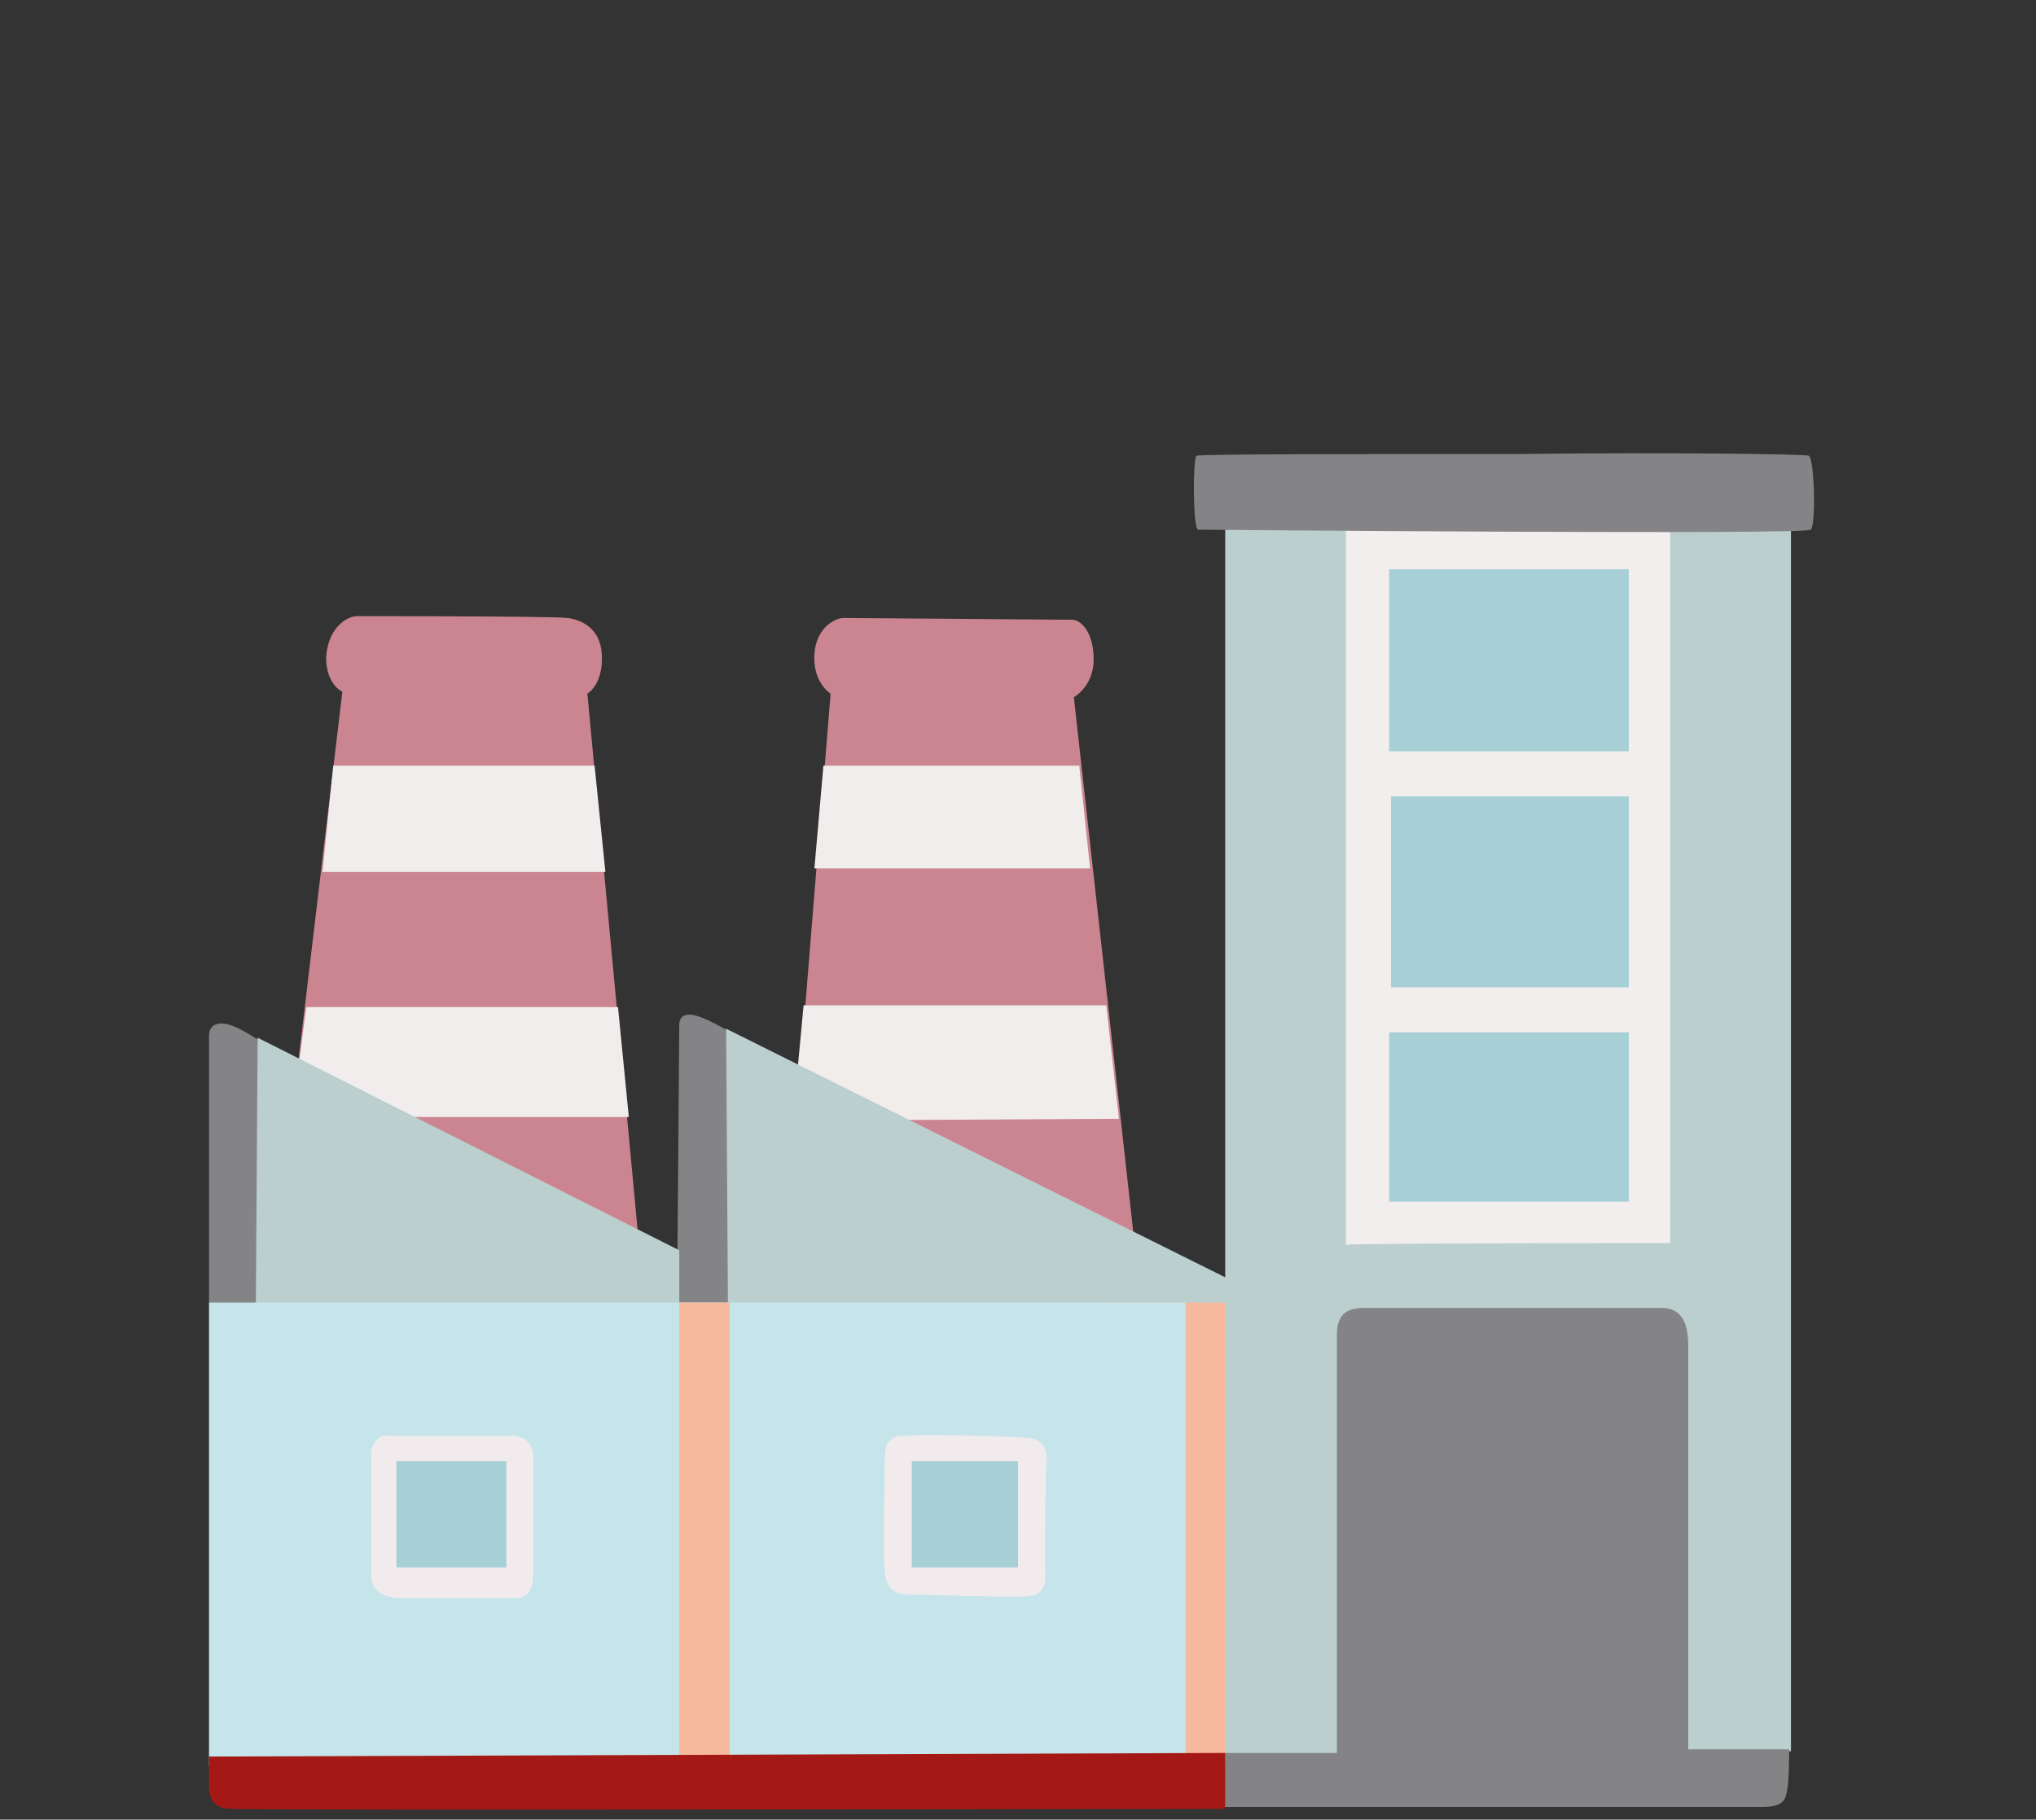 <?xml version="1.0" encoding="utf-8"?>
<!-- Generator: Adobe Illustrator 25.4.1, SVG Export Plug-In . SVG Version: 6.00 Build 0)  -->
<svg version="1.1" id="圖層_1" xmlns="http://www.w3.org/2000/svg" xmlns:xlink="http://www.w3.org/1999/xlink" x="0px" y="0px"
	 viewBox="0 0 113 101" style="enable-background:new 0 0 113 101;" xml:space="preserve">
<rect x="0" y="0" width="113" height="101" fill="#333333" stroke="none"/>
<style type="text/css">
	.st0{fill:#CB8590;}
	.st1{fill:#F1EDEC;}
	.st2{fill:#848486;}
	.st3{fill:#BACFCE;}
	.st4{fill:#F2EEED;}
	.st5{fill:#A7D0D6;}
	.st6{fill:#F6B99D;}
	.st7{fill:#C6E5EA;}
	.st8{fill:#A41916;}
	.st9{fill:#F1EBEE;}
</style>
<path class="st0" d="M32.6,38.5c0,0,0.9-0.5,0.8-2.2c-0.1-1.5-1.2-1.9-1.9-2c-0.8-0.1-11.2-0.1-11.7-0.1c-0.5,0-1.6,0.6-1.7,2.3
	c0,1.5,0.9,1.9,0.9,1.9l-2.5,21l8.2,8.7l10.7,0.3L32.6,38.5z"/>
<path class="st0" d="M46.1,38.5c0,0-1-0.6-0.9-2.2c0.1-1.5,1.2-2,1.6-2c0.4,0,12.3,0.1,12.7,0.1c0.5,0,1.2,0.7,1.2,2.2
	c0,1.5-1.1,2.1-1.1,2.1L63,69.3l-18.7-8.6L46.1,38.5z"/>
<path class="st1" d="M18.5,42.5l14.5,0l0.6,5.9l-15.7,0C17.9,48.4,18.5,42.4,18.5,42.5z"/>
<path class="st1" d="M17,55.9l17.3,0l0.6,6.1l-18.7,0L17,55.9z"/>
<path class="st1" d="M45.7,42.5l14.2,0l0.6,5.7l-15.3,0L45.7,42.5z"/>
<path class="st1" d="M44.6,55.8l16.8,0l0.7,6.3l-18.1,0.1L44.6,55.8z"/>
<path class="st2" d="M11.6,72.3l0-14.8c0-0.7,0.6-0.8,1.2-0.6c0.6,0.2,1.5,0.8,1.5,0.8l7.9,12.6l15.4-0.8c0,0,0.1-11.8,0.1-12.6
	c0-0.8,0.8-0.6,1.3-0.4c0.5,0.2,1.4,0.7,1.4,0.7l3.8,18.9l-31-0.9L11.6,72.3z"/>
<path class="st3" d="M14.2,72.3l0.1-14.7l23.4,11.8l0,4.1l-23.3,0L14.2,72.3z"/>
<path class="st3" d="M40,73.3l0.4-1l-0.1-15.2L68,70.9v-43h31.4v69.3l-16,1.2l-21,0.1L40,73.3z"/>
<path class="st2" d="M67.4,97.3l6.8,0V74.1c0-1,0.4-1.5,1.5-1.5h16.5c0.9,0,1.5,0.5,1.5,2.1v22.4l5.6,0c0,0,0,1.7-0.1,2.2
	c-0.1,0.6-0.2,1-1.4,1l-31.6,0L67.4,97.3z"/>
<path class="st4" d="M74.7,69.1V29l8.4-2.1l9.6,2.3V69C92.8,69,74.6,69,74.7,69.1z"/>
<path class="st5" d="M77.1,31.6h13.3v10.1H77.1V31.6z"/>
<path class="st5" d="M77.2,44.2h13.2v10.6H77.2V44.2z"/>
<path class="st5" d="M77.1,57.3h13.3v9.4H77.1V57.3z"/>
<path class="st2" d="M66.4,25.3c-0.2,0.2-0.2,4.1,0.1,4.1c0.3,0,33.8,0.3,34,0c0.3-0.3,0.2-3.9-0.1-4.1c-0.1-0.1-8-0.2-16.1-0.1
	C75.6,25.2,66.6,25.2,66.4,25.3z"/>
<path class="st6" d="M61.3,72.3H68v25.5h-6.7V72.3z"/>
<path class="st7" d="M11.6,72.3h54.2V98H11.6V72.3z"/>
<path class="st6" d="M37.7,72.3h2.8V99h-2.8V72.3z"/>
<path class="st8" d="M68,97.3l-56.4,0.2v1.6c0,0.5,0.1,1.3,1.2,1.3c1.1,0.1,55.2,0,55.2,0S68,97.4,68,97.3z"/>
<path class="st9" d="M20.6,80.8c0,0.6,0,6.1,0,6.6c0,0.8,0.5,1.2,1.4,1.3c0.9,0,6.3,0,6.8,0c0.8-0.1,0.8-1,0.8-1.7
	c0-0.7,0-5.6,0-6.1c0-0.6-0.3-1.2-1.2-1.2c-1,0-6.3,0-6.8,0C21.2,79.6,20.6,79.9,20.6,80.8z"/>
<path class="st9" d="M50.1,79.7c-0.9,0-1,0.7-1,1.4c0,0.7-0.1,5.5,0,6c0,0.5,0.2,1.4,1.2,1.4c1,0,6,0.2,6.8,0.1
	c1.1-0.1,0.9-1.1,0.9-1.7c0-0.8,0-5.1,0.1-5.8c0-0.9-0.4-1.3-1.3-1.3C55.8,79.7,50.9,79.6,50.1,79.7z"/>
<path class="st5" d="M50.6,81.1h5.9V87h-5.9V81.1z"/>
<path class="st5" d="M22,81.1h6.1v5.9H22V81.1z"/>
</svg>
